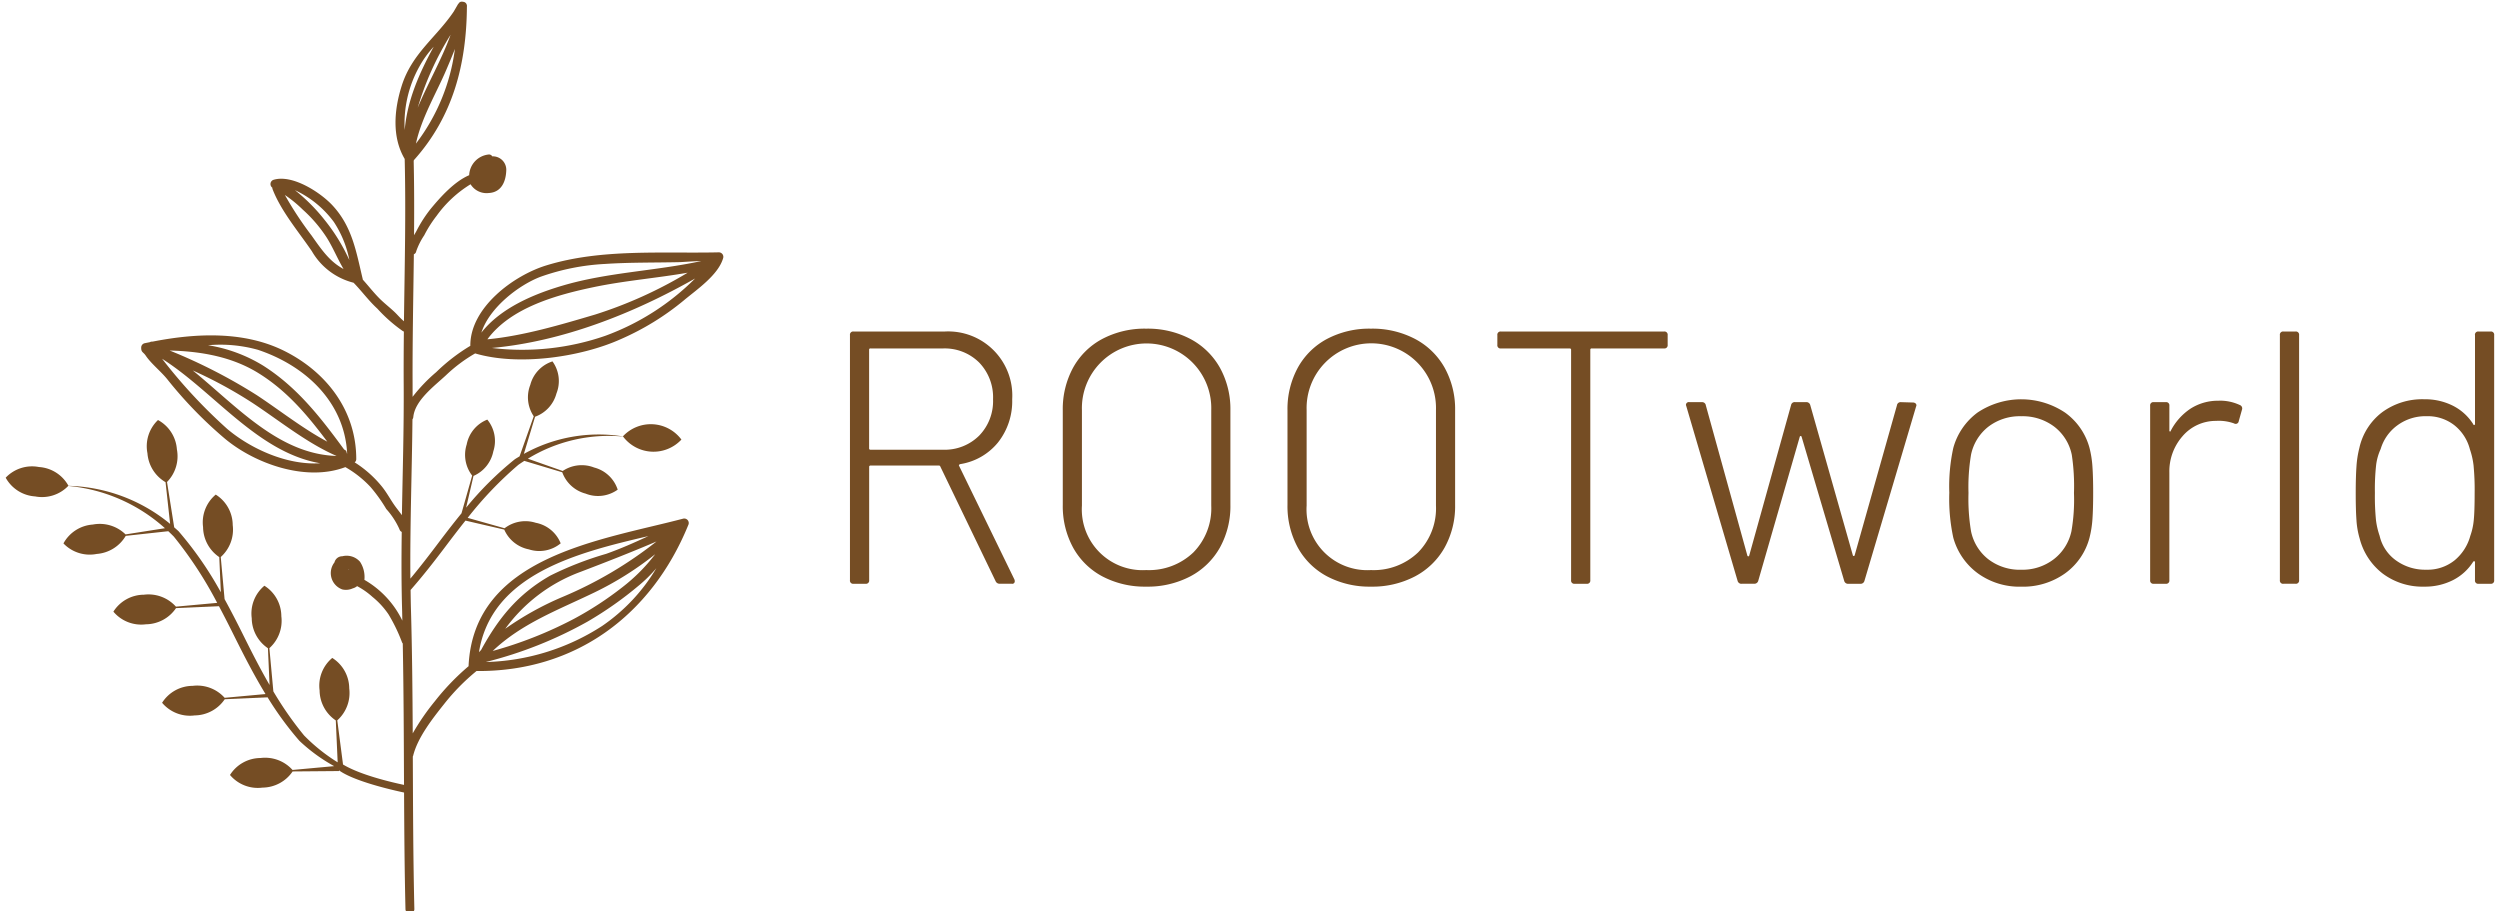 <svg xmlns="http://www.w3.org/2000/svg" width="343" height="125" viewBox="0 0 343 125">
  <defs>
    <style>
      .cls-1 {
        fill: #754d24;
        fill-rule: evenodd;
      }
    </style>
  </defs>
  <path id="ROOTworld_copy_2" data-name="ROOTworld copy 2" class="cls-1" d="M99.226,35.382c-0.665,2.355-3.627,4.34-5.428,5.85a36.312,36.312,0,0,1-8.628,5.3c-5.531,2.49-14.092,3.707-19.979,1.956a20.941,20.941,0,0,0-4.008,3c-1.554,1.452-4.263,3.436-4.477,5.729a0.635,0.635,0,0,1-.116.313c-0.075,7.289-.347,14.565-0.286,21.858,1.4-1.681,2.737-3.424,4.061-5.188,0.968-1.28,1.947-2.542,2.953-3.775l1.464-5.175a4.654,4.654,0,0,1-.753-4.265,4.6,4.6,0,0,1,2.828-3.415,4.6,4.6,0,0,1,.827,4.353,4.663,4.663,0,0,1-2.72,3.374l-1.013,4.354A45.073,45.073,0,0,1,70.648,63c0.211-.135.423-0.26,0.635-0.387l1.947-5.5a4.653,4.653,0,0,1-.476-4.3A4.605,4.605,0,0,1,75.8,49.584a4.594,4.594,0,0,1,.545,4.4,4.665,4.665,0,0,1-2.932,3.192l-1.54,5.1a21.144,21.144,0,0,1,13.6-2.4l-0.007-.011a5.229,5.229,0,0,1,8.024.445,5.232,5.232,0,0,1-8.006-.417,21.267,21.267,0,0,0-13.06,3.041l4.778,1.684a4.679,4.679,0,0,1,4.313-.475,4.606,4.606,0,0,1,3.233,3.036,4.619,4.619,0,0,1-4.406.544,4.667,4.667,0,0,1-3.2-2.926l-5.207-1.565q-0.41.262-.819,0.545a50.59,50.59,0,0,0-6.952,7.273l5.065,1.427a4.678,4.678,0,0,1,4.274-.751,4.608,4.608,0,0,1,3.422,2.822,4.618,4.618,0,0,1-4.362.826,4.668,4.668,0,0,1-3.381-2.715l-5.319-1.232c-0.984,1.235-1.944,2.494-2.9,3.765-1.495,1.976-3.01,3.913-4.63,5.752,0.013,0.867.024,1.734,0.049,2.6,0.163,5.687.215,11.38,0.245,17.074a32.078,32.078,0,0,1,3.038-4.41A32.758,32.758,0,0,1,64.29,91.4a0.653,0.653,0,0,1,0-.08c0.751-15.007,18.1-17.178,29.429-20.158a0.619,0.619,0,0,1,.71.88C89.357,84.459,78.909,92.174,65.377,92.065a29.114,29.114,0,0,0-4.422,4.5c-1.569,1.971-3.633,4.581-4.259,7.078a0.66,0.66,0,0,1-.058.149c0.029,6.981.048,13.965,0.214,20.945a0.611,0.611,0,0,1-1.22.028c-0.127-5.341-.167-10.685-0.193-16.028-1.779-.379-6.88-1.561-8.935-3.049l0.007,0.1-6.362.054a5.048,5.048,0,0,1-4.126,2.218,4.987,4.987,0,0,1-4.468-1.734A4.978,4.978,0,0,1,35.746,104a5.049,5.049,0,0,1,4.389,1.637l5.712-.523a23.236,23.236,0,0,1-4.765-3.47,44.285,44.285,0,0,1-4.368-5.969l-5.88.262a5.047,5.047,0,0,1-4.126,2.218,4.985,4.985,0,0,1-4.468-1.734A4.981,4.981,0,0,1,26.43,94.1a5.049,5.049,0,0,1,4.39,1.638l5.608-.514c-1.468-2.413-2.775-4.929-4.053-7.484-0.762-1.537-1.532-3.063-2.333-4.568l-5.891.262a5.046,5.046,0,0,1-4.126,2.218,4.984,4.984,0,0,1-4.468-1.734,4.982,4.982,0,0,1,4.191-2.324,5.049,5.049,0,0,1,4.389,1.638l5.66-.519a54.57,54.57,0,0,0-5.946-9.09q-0.378-.382-0.762-0.74l-5.838.637A5.046,5.046,0,0,1,13.277,76a4.986,4.986,0,0,1-4.571-1.444,4.98,4.98,0,0,1,4.032-2.588,5.051,5.051,0,0,1,4.486,1.352l5.406-.849a22.953,22.953,0,0,0-13.267-5.8,5,5,0,0,1-4.54,1.438A4.979,4.979,0,0,1,.78,65.54a4.985,4.985,0,0,1,4.564-1.465,4.981,4.981,0,0,1,4.044,2.57l-0.01.011A22.822,22.822,0,0,1,23.34,71.877l-0.627-5.722a5.033,5.033,0,0,1-2.483-3.966,4.963,4.963,0,0,1,1.447-4.561,4.969,4.969,0,0,1,2.593,4.024,5.028,5.028,0,0,1-1.355,4.477L23.9,72.351c0.2,0.176.4,0.351,0.6,0.535a48.621,48.621,0,0,1,5.8,8.372l-0.216-4.823a5.031,5.031,0,0,1-2.222-4.117,4.964,4.964,0,0,1,1.738-4.459,4.967,4.967,0,0,1,2.329,4.182,5.029,5.029,0,0,1-1.641,4.381L30.812,82.2c0.825,1.507,1.615,3.04,2.39,4.589,1.209,2.439,2.432,4.855,3.783,7.191l-0.225-5.042a5.031,5.031,0,0,1-2.222-4.117,4.965,4.965,0,0,1,1.738-4.459A4.968,4.968,0,0,1,38.6,84.547a5.029,5.029,0,0,1-1.641,4.38l0.546,5.934a48.062,48.062,0,0,0,4.218,6.047,24.515,24.515,0,0,0,4.605,3.683l-0.257-5.747a5.031,5.031,0,0,1-2.222-4.117,4.965,4.965,0,0,1,1.738-4.459,4.967,4.967,0,0,1,2.329,4.182,5.029,5.029,0,0,1-1.641,4.381l0.788,6.058c2.321,1.405,6.44,2.389,8.368,2.8-0.028-6.47-.048-12.939-0.172-19.4a0.646,0.646,0,0,1-.106-0.174A23.149,23.149,0,0,0,53.3,84.284a11.074,11.074,0,0,0-2.212-2.4,10.253,10.253,0,0,0-2-1.417,0.638,0.638,0,0,1-.093-0.05,1.556,1.556,0,0,1-.6.308,2.234,2.234,0,0,1-1.425.147,2.381,2.381,0,0,1-1.08-3.712,1.1,1.1,0,0,1,1.075-.841,2.437,2.437,0,0,1,2.431.757,3.812,3.812,0,0,1,.6,2.479,12.977,12.977,0,0,1,4.031,3.625,12.825,12.825,0,0,1,1.174,1.972c-0.013-.524-0.02-1.049-0.035-1.573-0.1-3.537-.094-7.069-0.048-10.6a0.56,0.56,0,0,1-.313-0.369,10.627,10.627,0,0,0-1.81-2.776,21.213,21.213,0,0,0-2.159-3.017,14.565,14.565,0,0,0-3.454-2.729c-5.4,2.053-12.475-.47-16.625-3.987a57.941,57.941,0,0,1-7.789-8.046C22.1,50.97,20.722,49.88,20,48.8c-0.353-.529-0.632-0.433-0.628-1.1a0.617,0.617,0,0,1,.434-0.6c0.25-.054.5-0.1,0.755-0.155a0.6,0.6,0,0,1,.284-0.075h0.088c6.013-1.179,12.625-1.475,18.156,1.318,5.766,2.912,9.786,8.186,9.79,14.784a0.568,0.568,0,0,1-.217.465,15.385,15.385,0,0,1,3.624,3.182c0.788,0.934,1.31,2.006,2.035,2.977,0.281,0.376.563,0.724,0.821,1.083,0.1-5.959.285-11.915,0.245-17.885-0.016-2.443,0-4.877.024-7.308a0.677,0.677,0,0,1-.136-0.056,20.7,20.7,0,0,1-3.5-3.083c-1.2-1.091-2.141-2.41-3.265-3.557a9.189,9.189,0,0,1-5.72-4.321c-1.821-2.673-4.218-5.476-5.393-8.51a0.512,0.512,0,0,1-.032-0.206,0.616,0.616,0,0,1,.164-1.084c2.582-.779,6.423,1.718,8.09,3.512,2.729,2.938,3.255,6.389,4.146,10.1a0.668,0.668,0,0,1,.012.085c0.838,0.927,1.6,1.931,2.512,2.8,0.594,0.563,1.239,1.069,1.834,1.631,0.446,0.421.824,0.9,1.3,1.275,0.093-7.418.278-14.8,0.1-22.267-1.791-3.034-1.434-6.813-.4-10.061,1.406-4.417,4.747-6.623,7.127-10.153Q62.53,1.114,62.8.64A0.561,0.561,0,0,1,62.912.5,0.5,0.5,0,0,1,63.479.24a0.648,0.648,0,0,1,.109.016,0.533,0.533,0,0,1,.448.39A0.523,0.523,0,0,1,64.06.91C64,8.874,62.126,16.011,56.794,21.964a0.468,0.468,0,0,1-.037.1c0.076,3.416.079,6.814,0.051,10.205,0.116-.194.228-0.384,0.327-0.569a17.94,17.94,0,0,1,1.983-3.08C60.462,27,62.345,24.9,64.371,24.038A2.979,2.979,0,0,1,67.02,21.2a0.511,0.511,0,0,1,.517.25,1.847,1.847,0,0,1,1.926,1.831c-0.03,1.57-.636,3.1-2.392,3.2a2.586,2.586,0,0,1-2.509-1.2,16.018,16.018,0,0,0-4.657,4.329,16.6,16.6,0,0,0-1.7,2.674,9.494,9.494,0,0,0-1.1,2.189,0.515,0.515,0,0,1-.324.41c-0.072,5.949-.2,11.888-0.173,17.878,0,0.562,0,1.124,0,1.686a22.259,22.259,0,0,1,3.24-3.39,25.318,25.318,0,0,1,4.681-3.609c-0.041-5.218,5.886-9.631,10.4-11.027,7.537-2.33,15.895-1.623,23.692-1.8A0.616,0.616,0,0,1,99.226,35.382ZM77.2,81.891a55.113,55.113,0,0,0,12.872-7.6c-3.43,1.467-6.86,2.807-10.388,4.155A22.318,22.318,0,0,0,69.32,86.27,41.909,41.909,0,0,1,77.2,81.891Zm-9.6,7.421a55.708,55.708,0,0,0,11.134-4.4,46.16,46.16,0,0,0,6.661-4.35,24.255,24.255,0,0,0,4.5-4.527,44.277,44.277,0,0,1-8.421,5.29C76.439,83.75,71.587,85.538,67.6,89.312ZM82.61,85.885a25.168,25.168,0,0,0,7.44-7.926,18.69,18.69,0,0,1-2.4,2.369,49.49,49.49,0,0,1-7.046,4.96A56.635,56.635,0,0,1,66.647,90.83,30.763,30.763,0,0,0,82.61,85.885ZM66,89.188c2.368-4.341,5-7.636,9.47-10.2a45.8,45.8,0,0,1,7.694-3c1.98-.7,3.9-1.554,5.8-2.437-9.769,2.277-21.535,5.227-23.249,15.929C65.809,89.383,65.9,89.287,66,89.188ZM47.8,78.164c0,0.01,0,.02,0,0.03a0.632,0.632,0,0,1,.113-0.027A0.133,0.133,0,0,0,47.8,78.164ZM31.188,58.86c3.228,2.717,8.194,4.991,12.752,4.7-8.58-1.479-14.538-9.779-21.7-14.337A71.755,71.755,0,0,0,31.188,58.86Zm15,3.7C42.112,60.8,38.319,57.7,34.645,55.283a60.613,60.613,0,0,0-8.2-4.459C32.521,55.783,38.289,62.326,46.184,62.556Zm-22.9-14.464a74.281,74.281,0,0,1,11.949,6.123c3.11,2.049,6.3,4.582,9.67,6.378-2.677-3.576-5.479-6.928-9.389-9.367C31.846,48.936,27.564,48.2,23.287,48.093Zm12.058-.113a19.117,19.117,0,0,0-6.8-.617,20.631,20.631,0,0,1,7.562,2.8C40.811,53.15,44,57.3,47.222,61.683l0.019,0.008a0.472,0.472,0,0,1,.328.464l0.064,0.087C47.268,55.107,41.849,50.141,35.345,47.979Zm7.45-15.6c1.391,1.969,2.45,3.506,4.339,4.526-0.823-1.394-1.464-2.968-2.285-4.274a19.017,19.017,0,0,0-3.322-3.884,17.268,17.268,0,0,0-2.443-2A47.436,47.436,0,0,0,42.8,32.383Zm3.014-1.923a13.918,13.918,0,0,0-5.343-4.369,24.941,24.941,0,0,1,4.077,4.093,25.352,25.352,0,0,1,2.5,3.735c0.31,0.539.59,1.149,0.889,1.754A14.6,14.6,0,0,0,45.809,30.46ZM57.537,9.132a16.021,16.021,0,0,0-2.013,8.708c0.355-4.086,1.992-7.785,3.979-11.429A13.8,13.8,0,0,0,57.537,9.132Zm-0.228,5.647c1.389-3.35,3.3-6.62,4.515-10.011A40.777,40.777,0,0,0,57.309,14.779Zm5.1-8.052c-0.389,1-.8,1.976-1.194,2.892C59.9,12.706,57.8,16.23,57.069,19.7A27.128,27.128,0,0,0,62.412,6.727ZM83.031,46.078a33.817,33.817,0,0,0,12.339-7.87C86.926,43,77.183,46.86,67.483,47.741A34.764,34.764,0,0,0,83.031,46.078Zm-1.365-2.926a59.35,59.35,0,0,0,12.682-5.737c-4.258.742-8.634,1.089-12.85,1.97C76.482,40.434,70.1,42.16,66.869,46.554,71.8,46.088,77,44.533,81.666,43.152Zm11.547-7.184c-3.388.078-6.809,0.02-10.19,0.245a31.121,31.121,0,0,0-8.866,1.763c-2.952,1.12-7.006,4.211-8.114,7.661,2.662-3.394,7.175-5.278,11.147-6.452,6.211-1.836,12.752-2,19.034-3.37C95.1,35.843,93.462,35.963,93.214,35.969Z"/>
  <path id="ROOTworld_copy_3" data-name="ROOTworld copy 3" class="cls-1" d="M137.188,80.091h1.636a0.33,0.33,0,0,0,.4-0.346,0.565,0.565,0,0,0-.049-0.247l-7.584-15.573c-0.066-.1-0.017-0.181.149-0.247a8.344,8.344,0,0,0,5.2-2.991,9.108,9.108,0,0,0,1.933-5.908,8.794,8.794,0,0,0-9.268-9.294H117.114a0.438,0.438,0,0,0-.5.494V79.6a0.437,0.437,0,0,0,.5.494h1.636a0.438,0.438,0,0,0,.5-0.494V64.073a0.175,0.175,0,0,1,.2-0.2h9.368a0.2,0.2,0,0,1,.2.148l7.583,15.721a0.583,0.583,0,0,0,.595.346h0ZM119.443,47.809h9.914a6.7,6.7,0,0,1,4.981,1.928,6.859,6.859,0,0,1,1.908,5.043,6.794,6.794,0,0,1-1.908,4.993,6.7,6.7,0,0,1-4.981,1.928h-9.914a0.175,0.175,0,0,1-.2-0.2v-13.5a0.175,0.175,0,0,1,.2-0.2h0Zm37.82,32.678a12.6,12.6,0,0,0,6.047-1.409,9.986,9.986,0,0,0,4.064-3.955,11.711,11.711,0,0,0,1.437-5.858V56.312a11.714,11.714,0,0,0-1.437-5.858A9.991,9.991,0,0,0,163.31,46.5a12.6,12.6,0,0,0-6.047-1.409A12.453,12.453,0,0,0,151.24,46.5a9.862,9.862,0,0,0-4.015,3.955,11.884,11.884,0,0,0-1.412,5.858V69.264a11.879,11.879,0,0,0,1.412,5.858,9.857,9.857,0,0,0,4.015,3.955,12.453,12.453,0,0,0,6.023,1.409h0Zm0-2.274a8.335,8.335,0,0,1-8.823-8.849v-13.1a8.876,8.876,0,1,1,17.744,0v13.1a8.624,8.624,0,0,1-2.453,6.427,8.807,8.807,0,0,1-6.468,2.422h0Zm30.83,2.274a12.6,12.6,0,0,0,6.047-1.409,9.986,9.986,0,0,0,4.064-3.955,11.711,11.711,0,0,0,1.438-5.858V56.312a11.715,11.715,0,0,0-1.438-5.858A9.991,9.991,0,0,0,194.14,46.5a12.6,12.6,0,0,0-6.047-1.409A12.455,12.455,0,0,0,182.07,46.5a9.86,9.86,0,0,0-4.014,3.955,11.873,11.873,0,0,0-1.413,5.858V69.264a11.869,11.869,0,0,0,1.413,5.858,9.855,9.855,0,0,0,4.014,3.955,12.455,12.455,0,0,0,6.023,1.409h0Zm0-2.274a8.337,8.337,0,0,1-8.823-8.849v-13.1a8.877,8.877,0,1,1,17.745,0v13.1a8.624,8.624,0,0,1-2.454,6.427,8.805,8.805,0,0,1-6.468,2.422h0Zm40.2-32.727H205.937a0.438,0.438,0,0,0-.5.494v1.335a0.437,0.437,0,0,0,.5.494h9.417a0.175,0.175,0,0,1,.2.2V79.6a0.437,0.437,0,0,0,.5.494h1.636a0.437,0.437,0,0,0,.5-0.494V48.006a0.175,0.175,0,0,1,.2-0.2h9.913a0.438,0.438,0,0,0,.5-0.494V45.979a0.438,0.438,0,0,0-.5-0.494h0Zm10.657,34.606h1.735a0.544,0.544,0,0,0,.545-0.4l5.7-19.775a0.144,0.144,0,0,1,.124-0.1,0.147,0.147,0,0,1,.124.1L253.025,79.7a0.544,0.544,0,0,0,.545.4h1.685a0.544,0.544,0,0,0,.545-0.4l7.088-23.928a0.339,0.339,0,0,0-.049-0.4,0.538,0.538,0,0,0-.4-0.148l-1.635-.049a0.51,0.51,0,0,0-.546.445l-5.8,20.566a0.127,0.127,0,0,1-.248,0L248.365,55.57a0.545,0.545,0,0,0-.545-0.4h-1.536a0.5,0.5,0,0,0-.546.4l-5.749,20.665a0.146,0.146,0,0,1-.124.1,0.143,0.143,0,0,1-.124-0.1l-5.7-20.615a0.51,0.51,0,0,0-.546-0.445H231.81a0.4,0.4,0,0,0-.5.4l0.049,0.148L238.4,79.7a0.544,0.544,0,0,0,.545.4h0Zm38.364,0.4a9.926,9.926,0,0,0,6.022-1.829,8.752,8.752,0,0,0,3.346-4.894,14,14,0,0,0,.4-2.521q0.1-1.383.1-3.658,0-2.175-.1-3.584a14.073,14.073,0,0,0-.4-2.546,8.752,8.752,0,0,0-3.346-4.845,10.807,10.807,0,0,0-12-.025,8.973,8.973,0,0,0-3.345,4.87,24.68,24.68,0,0,0-.546,6.13,25.316,25.316,0,0,0,.546,6.18,9.034,9.034,0,0,0,3.37,4.894,9.736,9.736,0,0,0,5.948,1.829h0Zm0-2.324a7.094,7.094,0,0,1-4.51-1.434,6.552,6.552,0,0,1-2.38-3.856,27.06,27.06,0,0,1-.347-5.24,27.064,27.064,0,0,1,.347-5.24,6.557,6.557,0,0,1,2.38-3.856,7.1,7.1,0,0,1,4.51-1.434,7.2,7.2,0,0,1,4.535,1.434,6.509,6.509,0,0,1,2.4,3.856,28.757,28.757,0,0,1,.3,5.24,25.251,25.251,0,0,1-.347,5.24,6.6,6.6,0,0,1-2.4,3.831,7.045,7.045,0,0,1-4.486,1.458h0Zm27.113-23.186a6.943,6.943,0,0,0-3.891,1.088,8.132,8.132,0,0,0-2.7,3.016c-0.034.1-.075,0.141-0.124,0.124a0.159,0.159,0,0,1-.075-0.173V55.669a0.437,0.437,0,0,0-.5-0.494H295.5a0.438,0.438,0,0,0-.5.494V79.6a0.437,0.437,0,0,0,.5.494h1.636a0.437,0.437,0,0,0,.5-0.494V64.864a7.319,7.319,0,0,1,1.809-5.018,6,6,0,0,1,4.585-2.1,6.185,6.185,0,0,1,2.479.346,0.421,0.421,0,0,0,.644-0.3l0.446-1.582a0.494,0.494,0,0,0-.3-0.643,6.388,6.388,0,0,0-2.875-.593h0ZM313.3,80.091h1.636a0.438,0.438,0,0,0,.5-0.494V45.979a0.438,0.438,0,0,0-.5-0.494H313.3a0.437,0.437,0,0,0-.5.494V79.6a0.437,0.437,0,0,0,.5.494h0Zm26.27-34.111V58.141a0.151,0.151,0,0,1-.1.173c-0.066.017-.116-0.025-0.148-0.124a7.056,7.056,0,0,0-2.776-2.521,8.458,8.458,0,0,0-3.916-.89,9.292,9.292,0,0,0-5.824,1.8,8.435,8.435,0,0,0-3.1,4.87,13.965,13.965,0,0,0-.4,2.571q-0.1,1.434-.1,3.658,0,2.274.1,3.683a11.389,11.389,0,0,0,.446,2.546,8.827,8.827,0,0,0,3.172,4.8,9.112,9.112,0,0,0,5.7,1.78,8.458,8.458,0,0,0,3.916-.89,7.055,7.055,0,0,0,2.776-2.521A0.178,0.178,0,0,1,339.493,77a0.159,0.159,0,0,1,.074.173V79.6a0.437,0.437,0,0,0,.5.494H341.7a0.437,0.437,0,0,0,.5-0.494V45.979a0.437,0.437,0,0,0-.5-0.494h-1.636a0.438,0.438,0,0,0-.5.494h0Zm-0.644,27.536a6.582,6.582,0,0,1-2.156,3.362,5.917,5.917,0,0,1-3.891,1.285,6.8,6.8,0,0,1-4.164-1.285,5.714,5.714,0,0,1-2.23-3.362,10.452,10.452,0,0,1-.5-2.15,32.917,32.917,0,0,1-.149-3.732,30.491,30.491,0,0,1,.174-3.881,7.42,7.42,0,0,1,.62-2.151,6.172,6.172,0,0,1,2.28-3.238,6.51,6.51,0,0,1,4.014-1.261,5.921,5.921,0,0,1,3.842,1.261,6.168,6.168,0,0,1,2.106,3.288,10.531,10.531,0,0,1,.5,2.2,35.011,35.011,0,0,1,.149,3.831q0,2.521-.124,3.708a8.782,8.782,0,0,1-.471,2.126h0Z"/>
</svg>
